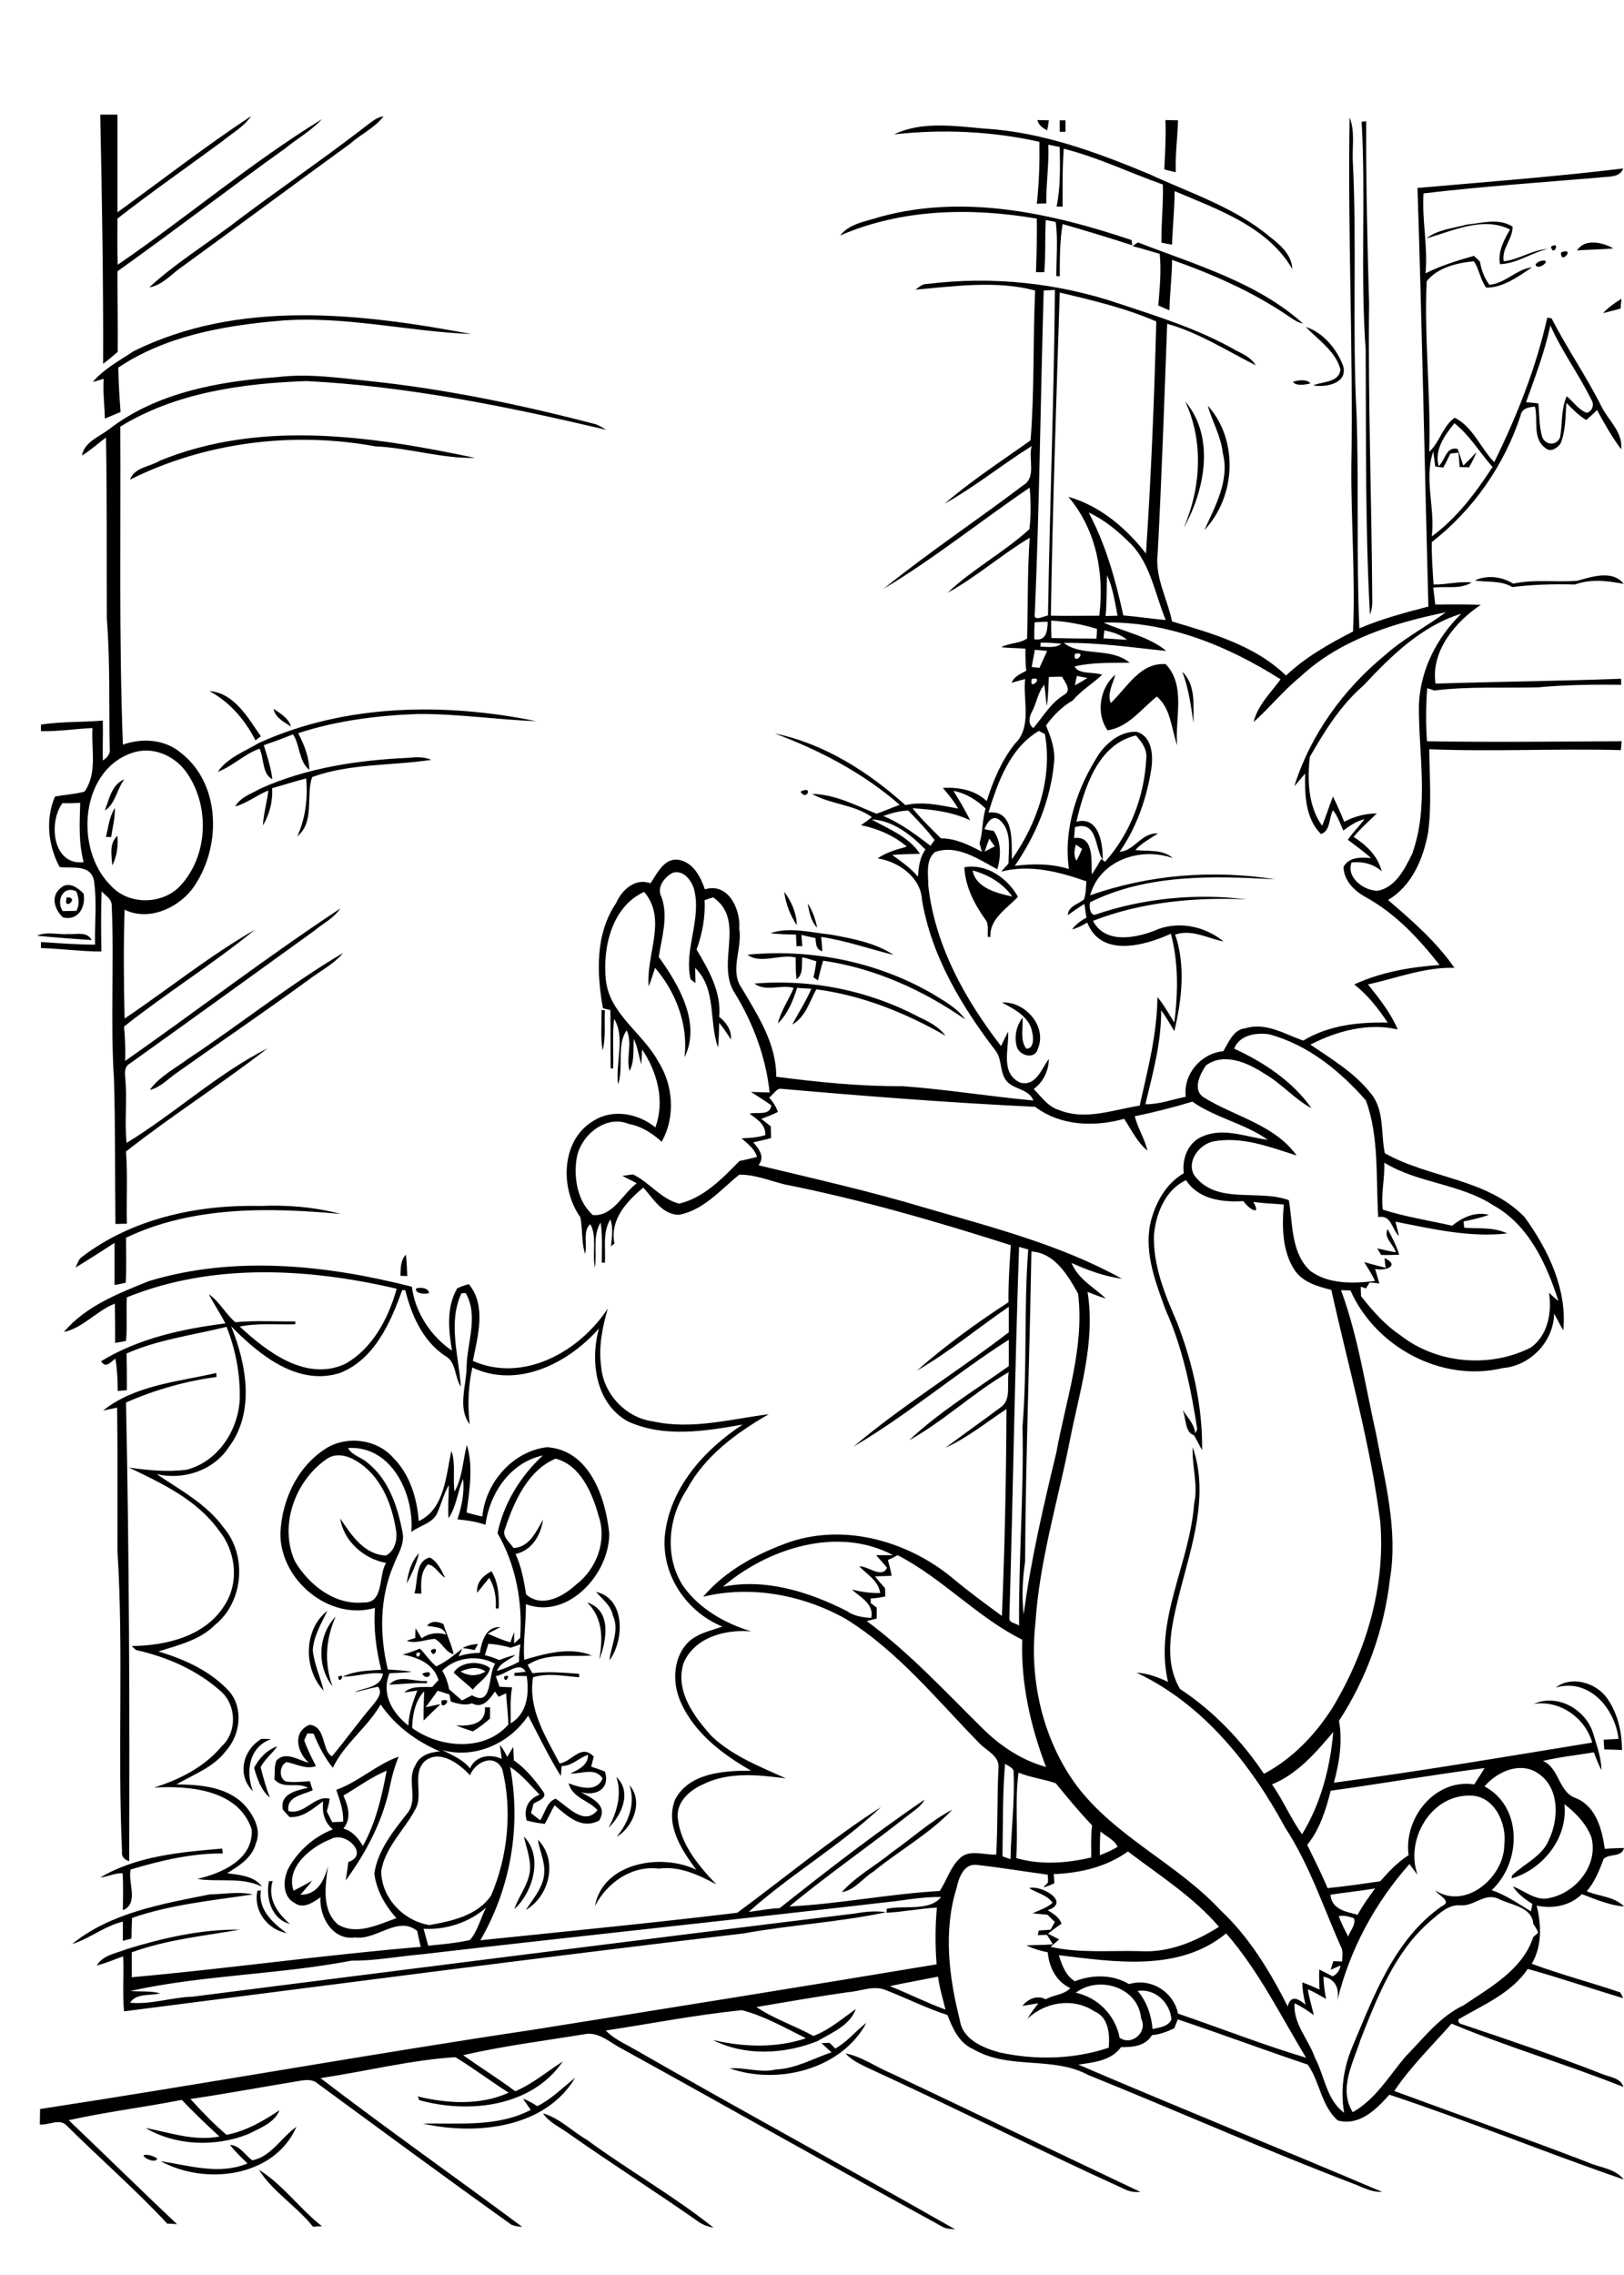 <?xml version="1.0" encoding="utf-8"?>
<!-- Generator: Adobe Illustrator 21.0.2, SVG Export Plug-In . SVG Version: 6.00 Build 0)  -->
<svg version="1.2" baseProfile="tiny" id="Layer_1" xmlns="http://www.w3.org/2000/svg" xmlns:xlink="http://www.w3.org/1999/xlink"
	 x="0px" y="0px" viewBox="0 0 567 794" overflow="scroll" xml:space="preserve">
<path d="M90.4,757.3c8.4,5.2,14.2,13.6,22,19.7c-0.8,0-2.3,0.1-3.1,0.2C103.6,770,95.1,764.9,90.4,757.3 M50.1,752.2
	c1.5-0.4,3.5,0.3,4.8,1.2C54.4,755.1,50.3,753.5,50.1,752.2 M88.1,754c6.6-1.3,10.1-8,15.4-11.7c-7.7,17.7-31.9,20.5-47.4,12
	c9.9,1.5,20.4,4.9,30.3,0.8c-2.1-2.1-4.3-4.1-6.1-6.5C83.8,748.8,85.5,752.2,88.1,754 M189.6,737.6c5.8,1.7,10.2,6.3,15.4,9.3
	c14.4,10.6,30.1,19.4,44.1,30.6c-2.2-0.4-4.3-1.2-6-2.6c-14.9-10.4-30.3-20.2-45.2-30.7C195.1,742.2,191.6,740.7,189.6,737.6
	 M187.6,735.1c5-2.5,8.9-6.5,13.2-9.9c-10.5,17.7-34.7,20.1-53.1,16c12.7-0.3,25.9,1.3,37.6-4.8c-0.9-1.3-1.8-2.6-2.7-3.9
	C184.4,733.1,186,734.1,187.6,735.1 M295.2,716.7c5.8,1.1,10.7,4.8,16.1,7c29,13.7,57.8,27.6,86.8,41.3c-1.6,0.2-3.1,0-4.5-0.5
	c-30.6-13.9-60.6-29-91.1-43C299.8,720.2,297.2,718.9,295.2,716.7 M291.6,715c4.2-2.3,7.1-6.1,10.9-9c-8.7,16.3-31,21.8-47.7,15.9
	c5.4-0.4,10.7,1.7,16.1,0.4c6.9-0.3,13-3.8,19.4-6c-1.2-1.1-2.3-2.1-3.5-3.2c0.7,0,2.1-0.1,2.8-0.1
	C290.1,713.4,291.1,714.5,291.6,715 M89.9,659.9l1.2-0.1c-1.1,6.7,4.2,11.4,9,14.9C93.4,673.5,88.3,666.8,89.9,659.9 M73.2,661.2
	c5-0.1,10.2-1.1,15.1,0c-14.1,2.1-28.6,3.5-42.2,8.2c-0.1,2.4-0.2,4.8-0.2,7.2c-0.8,0.2-2.3,0.6-3,0.8c0-2.2,0-4.5,0-6.7
	c-6.4,1.5-11.5,5.9-17.7,7.8C38.6,667.6,56.6,664.5,73.2,661.2 M93.9,656.6l1.3-0.1c-1.9,6.1,1.6,11.2,6,15
	C94.8,669.8,92.7,662.5,93.9,656.6 M35,655.3c12.6-7.5,28.1-8.9,42.6-10.1c0,0.4,0.1,1.3,0.2,1.7c-10.9-0.1-21.8,2.5-32.2,5.6
	c-1,4.6,3,11.9-2.7,14.2c0-4.3,0.2-8.6-0.1-12.9C40.1,653.7,37.7,655,35,655.3 M187.8,642.1c7.1,7.1,4.1,19.7-4.2,24.5
	c2.5-3.9,6-7.7,6.4-12.6C190.4,649.9,188.4,646.1,187.8,642.1 M182.9,641c6.8,6.8,3.3,19.3-3.3,25.3c1.5-4.5,4.8-8.4,5.4-13.2
	C185.4,648.9,183.8,645,182.9,641 M311.4,646.5c7.1-5,13.5-10.9,21.1-14.9c-8,8.5-18.5,14.2-27.5,21.6c-3.8,2.3-6.5,6.5-11.1,7.2
	C299,654.7,305.7,651.2,311.4,646.5 M219.8,623.1c4.9,5.6,1.3,14.6-4.5,18C219.5,636,221.9,629.6,219.8,623.1 M215.2,620.2
	c5.5,5.2,1.9,13.3-2.7,17.7C215.4,632.4,217.2,626.3,215.2,620.2 M88.7,617c1.8-3.3,4.4-6.2,8.1-7.5c-1.8,2.6-4.4,4.5-5.8,7.3
	c0.9,3.6,1.9,7.1,3.2,10.6C91.1,624.8,89.8,620.8,88.7,617 M91.3,606.9c0.8,0,2.5,0,3.3,0.1c-7.7,2.8-8.9,11.3-6.3,18.2
	C82.6,619.5,84.8,610.7,91.3,606.9 M169.3,595.9c0.4,0,1.3,0,1.8,0c0,1.3,0,2.6,0,3.9c-1.9,1.7-3.9,3.2-6,4.5c-2-0.7-4-1.3-5.9-2.1
	C163.6,602.5,169.8,602,169.3,595.9 M154.2,593.5C159,592.4,153.3,597.9,154.2,593.5 M543.2,589c5.4-4.2,13.6-1.8,17.6,3.3
	c3.9,5.3,5.5,12,5.5,18.5c-2.1-0.1-4.1-0.2-6.2-0.2c-0.1-1.1-0.1-2.3-0.2-3.4c1.7-0.1,3.5-0.2,5.2-0.3
	C563.8,596.2,554.8,585.6,543.2,589 M135.9,588c3.4-3.8,8.8-0.9,13.2-1.3c0,0.2-0.1,0.6-0.1,0.8C144.6,587.3,140.3,587.8,135.9,588
	 M176,585.2C179.1,583.6,176.1,588.5,176,585.2 M118.1,585.2C121.1,583.6,118.2,588.5,118.1,585.2 M147.4,584.2
	C152.2,581.9,149.7,587.6,147.4,584.2 M160.8,583.4c2.8,1.7,5.9,1.7,8.7,0C166.7,581.4,163.6,582.2,160.8,583.4 M158.4,583.8
	c2.3-3.9,9.1-4.4,12.7-1.6c-0.6,3.2-4.1,5-6,7.5C162.9,587.7,160.6,585.8,158.4,583.8 M150.4,576C154,573.8,151.3,579.8,150.4,576
	 M161.5,575.2c1.6-0.9,3.5-1.3,5.4-1.4c-0.3,0.5-0.9,1.6-1.2,2.1C164.3,575.6,162.9,575.4,161.5,575.2 M149.1,567.4
	c1.5-1.8,3.7-1.5,5.7-0.6c1.1,3.6,2.8,7,3.6,10.6c-3-0.8-4-4.1-6.6-5.4c-3.3,0.2-6.4,1.8-9.8,0.7c0.7-0.3,2.2-0.8,3-1
	c0-0.8,0-2.6,0.1-3.4c0.7,1.1,1.4,2.3,2.1,3.5c2.6-1.8,5.5-2.2,8.5-1.3C154.9,567.6,151.4,568,149.1,567.4 M116.1,588.6
	c-5.6-7.1-5.1-17.9,1.1-24.4C113.7,572,113.1,580.5,116.1,588.6 M113,590.1c-7.1-7.6-7.1-21.3,1.3-27.9c-2.1,4.4-4.8,8.8-5.1,13.8
	C109.7,580.9,111.9,585.4,113,590.1 M205,559.3c8.7,2.7,6.8,13.4,4.2,20C210.5,572.2,210.6,564.7,205,559.3 M208.1,555.6
	c10.3,2.3,9.9,16.8,4.7,23.9c0.5-5.2,3.6-10.5,1.2-15.6C213.3,560.3,210.3,558.2,208.1,555.6 M166.6,555.9c-0.4-3.5,2.1-6,5-7.5
	c2.4,3.9,2.7,8.5,2.5,13l-1,0c0.2-3.7-0.3-7.4-2.3-10.7C169.4,552.4,168,554.2,166.6,555.9 M144.7,556.1c1.3-4.1,0.1-11.3,5.4-12.5
	c2.7,1.5,4,4.4,5.3,7.1c-2.1-1.3-3.5-4.3-6-4.7c-2.7,2.7-2.4,6.7-2.3,10.2C146.4,556.2,145.2,556.2,144.7,556.1 M142,552.7
	c0.5-3.8,1.6-7.8,4.3-10.6C145.4,545.8,143.8,549.3,142,552.7 M412.9,492.1c1.8,2.7,4.5,5.4,4.4,8.9
	C413.6,500.5,414.2,495,412.9,492.1 M36,492.3c11.2-8.9,26.1-10,39.5-13.1c0,0.4,0.1,1.1,0.1,1.4C64.9,482,54,485.1,44,489.5
	c1.1,53.3,1.3,106.7,1.1,160.1c-1.7-0.5-2.8-1.7-2.5-3.5c-1.6-35,0.6-70-1.6-105c0-16.6,0.1-33.2-0.1-49.8
	C39.3,491.6,37.7,492,36,492.3 M145.2,449.8c1.3-0.7,4.5-0.3,4.6,1.5C148.4,451.8,145.1,451.6,145.2,449.8 M52.1,447.1
	c29.9-9,61.9-5.6,91.7,2c1.1,8.9,6.6,17.3,14,22.3c-1.2-7.2-2-15.1,1.8-21.7c1.3-0.7,2.7-1.1,4.1-1.5c6.2,7.6,3.1,18.1,1.4,26.8
	c17.7,7.8,37.3-3.3,47.1-18.3c-1.9,6.6-3.3,13.5-2.3,20.4c0.8,9.5,8.7,17.8,18.1,19c13.5,3,27-0.8,40.4-2.5
	c-11.3,6.5-22.3,14.5-28.6,26.3c-6.6,9.9-7.9,23.6-1.2,33.8c5.7,7.9,14.5,12.9,23.7,15.7c-9-0.8-19.9,2-23.7,11.2
	c-2.9,9.7,3.7,18.5,9.8,25.3c7.3,7,17,10.7,26,14.8c-9.6-1.2-19.8-2.4-28.8,2c-4.5,2-9.2,5.8-9,11.3c0.7,9.4,7.2,17.1,13.5,23.7
	c-6.2-3.3-12.8-6.5-20.1-5.5c-9.4-1.2-18.1,4.9-22.3,13.1c2.8-15.3,23.3-18.6,35.4-12.7c-5.1-6.9-10.9-15.6-7.4-24.5
	c4.9-9.4,17.2-10.1,26.5-10.1c-9.9-5.7-19.5-12.9-24.4-23.6c-3-6.5-3-14.9,1.8-20.5c3.2-3.7,8.2-4.6,12.6-6.2
	c-12.5-5.1-21.2-17.9-20.1-31.5c1.6-16.7,13.7-30.2,27.2-39c-13.1,2.3-27.4,4.7-40.1-1.1c-11.3-6.3-13.2-21-10.1-32.4
	c-10.7,12.1-28.3,21.1-44.2,13.6c-1.4,6.5-1.7,13.2-0.9,19.8c-4.3-5.7-1.2-13.3-1.1-19.8c0.1-8.6,4.3-17.9-0.3-26
	c-0.4,0-1.1,0.1-1.5,0.1c-4.8,10.3-0.9,21.9-0.2,32.6c-2.3-3.5-1.5-8.8-5.7-10.9c-7.7-5.3-11.5-14-13.7-22.8c-0.3,0-0.9,0-1.1,0
	c-4,11.3-9.7,24.2-21.7,28.9c-14.8,4.7-28.3-6.4-38-16.3c5.4,13.3,8.4,30.1-0.9,42.3c-5.3,8.1-15.9,11.5-25.1,9.3
	c8.3,5.6,17.4,10.4,23.4,18.7c8.3,9.7,6.9,26-3.1,34c-5.3,5.3-12.8,7-19.7,9.2c9.1,2.7,18.2,6.8,24.7,13.9
	c5.1,5.9,3.9,15.2-1.1,20.8c-4.4,5.8-11.3,8.2-17.3,11.7c8.1,0.1,17.1,0.7,23.3,6.7c3.4,3.6,6.6,9,4.4,14c-1.3,5-6,7.8-10,10.3
	c4.3,0.6,9.4,0.9,12.2,4.7c-7.1-3.5-15-1.5-22.6-2.7c8.5-2,19.5-6.7,19-17.2c-4.5-14-21.8-15.4-34.1-14.7
	c8.9-2.8,17.5-7.1,23.6-14.4c5.4-4.9,5.2-14.3-0.2-19.1c-8.3-7.5-18.9-12.1-29.7-14.5c-0.4-0.3-1.1-1-1.5-1.4
	c12.2-0.1,26.1-3.5,32.7-14.7c4.9-8,3.5-18.6-2.3-25.7c-7.7-10.7-19.9-16.4-31.4-21.9c6.6,1,13.4,1.6,20,0.8
	c11-2.7,18.2-13.7,18.7-24.7c0.2-8.6-1.4-17.2-4.6-25.2c-11.7,2.9-23.8,4.4-34.9,9.3c0.1,4.3,0.1,8.5,0.1,12.8
	c-0.8,0.1-2.4,0.2-3.2,0.3c0-3.8-0.2-7.5-0.8-11.3c-1.6,1.1-3.4,3.6-5,0.9c13.1-8,28.4-11.3,43.4-13.2c-1.8-3.5-4-6.7-5.8-10.2
	c3.8,2.6,5.8,6.9,9.3,9.8c7-0.7,14-0.2,20.9-0.3l0,1c-6.5,0.2-13-0.5-19.4,0.8c9.5,8.8,22.9,19.1,36.5,13.2
	c9.8-5.3,15.4-16,18.3-26.4c-30.8-7.2-64.3-9.1-94.2,3c-0.3,5,0.2,10.1-0.3,15.2c-1.3,0.3-2.5,0.5-3.8,0.7c0-4.6,0-9.1-0.1-13.7
	c-6.4,2.5-11.1,8.5-17.8,9.9C30,455.8,41.4,451.4,52.1,447.1 M139.8,445.3c0.1-2.6,0-5.4,1.9-7.4c0.3,2.5,0.4,5,0.5,7.5
	C141.6,445.3,140.4,445.3,139.8,445.3 M487.3,437.1c-0.7-2.8-4.4-5.1-2.8-8.1c1.5,2.9,3.1,5.8,4,8.9c-2.1,0.1-4.2,0.2-6.3,0.1
	c-0.3-0.6-1-1.7-1.4-2.3C483,436.2,485.1,436.7,487.3,437.1 M28.6,438.7c17.7-13.5,40.5-18.3,62.4-17.8c9.5-0.4,18.9,0.4,28,2.8
	c-25.1-2.3-51.8-2.8-75,8.3c0,5.2,0.2,10.5-0.1,15.7c-1.3,0.3-2.6,0.6-3.9,0.8c0-4.9,0-9.8,0-14.7c-4.5,2.9-9,5.8-13.6,8.6
	C27,441.1,27.4,439.5,28.6,438.7 M330.2,361.2C330.8,361.8,330.8,361.8,330.2,361.2 M210,352.5l1.2,0.1c-0.3,4.7,0.4,9.4-0.8,14
	C209.6,362,210.1,357.2,210,352.5 M349.8,349.9c8.1-0.5,16,8.4,12.5,16.3c-1.1,3.9-6.9,2.1-7.4-1.3c-0.8-3.4,0-6.9,2.1-9.7
	c0.3,3.6-1,7.6,1.3,10.8c2.7,0.1,2.6-3.7,2.1-5.6C359.6,355,354.2,352.2,349.8,349.9 M263.4,343.3c19.8-1.7,40,2.4,57.5,11.7
	c3.4,1.6,7,3.4,9.2,6.5c-13.9-8-29.1-14.1-45.1-16.2c-2.4,4.4-3.8,9.7-8.4,12.3c2.2-4.1,4.8-8.2,6.7-12.5c-1.7-0.1-3.3-0.2-5-0.3
	c-1.4,4.5-3.3,9.1-6.7,12.4c1-4.4,3.8-8.2,5.5-12.4C272.7,343.5,267.4,346.3,263.4,343.3 M261,333.2c22.2-2.1,45,2.4,64.3,13.5
	c4.2,2.6,8.8,5,11.7,9.1c-14.8-10.3-31.7-17.9-49.6-20.5c-0.7,2.3-1.3,4.6-1.8,6.9c-0.4-0.3-1.2-0.8-1.6-1.1c0.5-1.9,0.8-3.8,1-5.6
	c-1.6-0.5-3.3-1-4.9-1.4c-0.3,2.7,0.5,5.9-2,7.7c-0.3-2.5-0.3-5-0.3-7.6C272.5,332.8,265.4,336.7,261,333.2 M65.6,369.6
	c18.3-12.1,35.4-25.9,54.2-37c-3.4,4.1-8.4,6.5-12.5,9.7c-15.1,11-30.6,21.5-45.8,32.3c-3,2.1-5.6,5-9.2,5.8
	C55.7,375.7,61,373,65.6,369.6 M12.9,326.6c3.5-1.6,7.4-0.3,11.1-0.6c2.8,0.2,6.4-1,8,2.1C25.6,327.7,19.3,327.2,12.9,326.6
	 M269,325.7c6.8-2.3,14.1-0.2,21.1,0.5c7.5,1.4,15.4,2.8,21.9,7.1c-8.4-2.1-16.7-5-25.3-6.3c0.2,1.7,0.3,3.3,0.4,5
	c-2.3-0.6-2.2-2.8-2.4-4.6c-1.6-0.3-3.3-0.7-4.9-1.1c0.1,1.3,0.2,2.6,0.3,3.9c-0.5,0-1.5,0-2,0.1c-0.1-1.4-0.1-2.8-0.2-4.1
	C274.9,326.1,271.9,326.1,269,325.7 M282,315.3c1.7,2.6,2.7,5.5,3.3,8.5C283.1,321.5,282.5,318.3,282,315.3 M23.3,313.2
	C28.1,313.1,21.8,318.5,23.3,313.2 M273.8,311.2c2.5,3.4,4.3,7.5,4.4,11.7C275.9,319.5,274.3,315.4,273.8,311.2 M21.9,318
	c1.6,0,3.2-0.1,4.8-0.1c1.1-2.2,0.9-4.6-0.1-6.8C22,308.9,19.5,314.4,21.9,318 M21,310.1c2.7-2.7,6.1-0.4,8.2,1.8
	c0.8,4.7-1.9,9.6-7.2,8.3C19.1,317.5,17.6,313,21,310.1 M339.6,303.8c1,6.1,8.6,8,13.8,9.1C350.2,308.3,345.1,305.3,339.6,303.8
	 M336.7,302.7c7.7-1.4,15.1,3.8,18.7,10.3c-3.8,4.1-10,7.7-9.6,14l-0.9,0c-0.2-2,0.5-4.4-0.9-6.1C340.2,315.6,337,309.4,336.7,302.7
	 M39.2,302.1c-0.2-3.5-1.2-7.7,1.8-10.4C41.3,295.3,40.8,298.9,39.2,302.1 M37,292.1c0.8-3.4,1.2-7.1,3.1-10.1
	c0.1,3.5-0.8,6.8-1.3,10.2C38.4,292.1,37.5,292.1,37,292.1 M279.5,276.3C284.1,273.9,281.6,279.9,279.5,276.3 M36.6,282.9
	c1.5-3.9,2.4-9.1,6.8-10.9C40.8,275.4,40.3,280.6,36.6,282.9 M142.6,264.5c2.7-0.3,5.4-0.4,8,0.7c-13.8,2.1-28.3,1.2-41.6,6
	c-2.3,6.3,1,15.7-5.2,20.7c2.9-6.4,3.7-13.3,3.1-20.2c-4,1-7.9,2.3-11.9,3.4c0.3,4.6-0.9,9.1-3.2,13c0.2-4.1,1.4-8.1,1.9-12.2
	c-4,1.6-7.4,4.4-11.6,5.6c1.9-3.4,5.8-4.5,8.9-6.3C107.3,267.9,125.1,265.3,142.6,264.5 M90.4,259.3c30.2-13.7,64.8-14.1,96.8-7.6
	c-13.8-0.5-27.4-2.6-41.3-2.5c-14.1,0.5-28.3,2.3-41.8,6.7c2.1,4,3.8,8.3,3.9,12.8c-3.7-2.9-3.2-8.6-5.7-12.4
	c-3.4,1.4-6.8,2.6-10.2,3.8c1.2,3.9,2.5,7.8,3,11.9c-3.7-2-2.8-7.2-4.5-10.7c-5.3,1.9-9.3,6.1-14.6,8.1
	C79.5,264.4,85.4,262.3,90.4,259.3 M95.5,247.4c2.4,1.6,5.2,3.2,6.1,6.2C99.2,252,96.1,250.5,95.5,247.4 M73.1,241.2
	c8.8,0.7,13.4,9.3,18,15.8c-0.5,0.3-1.4,1-1.9,1.4C85.5,251.2,80.2,245,73.1,241.2 M412.8,234.5c4.8,4.5,3.8,11.9,3.9,17.9
	C415.8,246.3,415,240.2,412.8,234.5 M387.8,245.4c5.6-5.3,10.3-14.3,19.2-13.6c7.2,7.6,3.1,19,4,28.3c-2.1-5.8-2.1-12.7-7.1-17
	c-5.4,4.3-9.9,10.7-17.2,11.8c-4.2-5.9-2.7-14.9,2.7-19.4C388.5,238.8,386.5,242,387.8,245.4 M514.9,202.6c4.3-2,9.4-1.4,13.4,1.1
	c7.4-1.6,15-0.4,22.4-1c5.1-1.4,12.3-3.9,16.2,1.1c-5.6-1.1-11.5-1.8-17,0.2c-7.3-0.2-14.7,0-21.9,0.9
	C524,202.5,519.3,203.3,514.9,202.6 M420.2,185.2C420.8,185.8,420.8,185.8,420.2,185.2 M55.8,160.8c35.2-14.4,74-8.6,110-1
	c-11.6,0.3-23.1-3.5-34.7-4c-28.8-5.3-59.4-1.5-85.7,11.6C46.9,163.1,52.4,162.9,55.8,160.8 M421.7,141.6c10.8,12,9.8,31.8-1.2,43.4
	c3.8-8.4,8.9-17.4,6.4-27C426.3,152.2,423.2,147.2,421.7,141.6 M413.8,140.1c10.5,12.4,6.9,31-0.5,44.1
	C419.3,170.3,420.3,154,413.8,140.1 M451.4,133.3c1.7-0.7,5-1,6.1,0.5C455.8,134.3,452.5,134.8,451.4,133.3 M41.2,354.2
	C41.8,354.8,41.8,354.8,41.2,354.2 M21.8,280.3c-5,6.8-3.4,21.9,7.4,20.6c-1.8-6.8-1.4-13.8-1.2-20.7
	C25.9,280.3,23.9,280.4,21.8,280.3 M47.4,262.4c-19.4,5.2-21.8,34-8.6,46.8c6.2,6.8,18,6.6,24.2-0.1c9.7-10.5,10.3-27.8,2.2-39.4
	C61.3,264.1,54.2,260.7,47.4,262.4 M97,131.6c10.7-1.3,21.4,0.3,32,1.4c26.7,2.8,53.1,8.3,79.1,15.1c1.2,0.5,2.4,1.2,3.5,1.9
	c-34.4-8.1-69.3-15.2-104.6-17c-22.3,0.8-45.6,4-65,15.9c0.2,37-0.5,74,0.9,111c6.7-2.4,14.7-1.9,20.3,2.9
	c14.4,11.2,14.1,34.1,3.6,47.9c-5.4,6.6-15.2,10.8-23.3,6.8c-0.4,12.6-0.3,25.3,0,38c15.2-10.2,29.6-21.9,45.5-31
	c-14.7,12-30.8,22-45.7,33.8c0.4,4,0.5,8,0.4,12c25.1-17.6,49.5-36.3,75.1-53.2c-2.3,3.4-6,5.2-9,7.7c-21.5,15.5-43,31.1-64.6,46.5
	c-1.8,1-1.6,3.1-1.5,4.8c0.8,7.6-0.3,15.2,0.5,22.8c16.9-10.3,31.6-24.1,49.2-33c-16.1,12.5-33.4,23.4-49.4,36
	c0.6,8.4,0.1,16.8,0.3,25.2c-1.3,0-2.7,0.1-4,0.1c-0.2-16.8,0-33.5-0.5-50.3c-1.3-20.3,0.1-40.6-0.8-60.9c0-2.3-2.2-3.4-3.5-4.9
	c-0.3,7-0.2,14-0.1,21c-7.1,0-14.1-1-21.1-1.2c0-0.5,0-1.6,0-2.1c6.3,0.4,12.6,0.9,18.9,0.9c-0.2-7.4,0.7-15-0.4-22.4
	c-1.2-5.8-7.7-4.1-12-4.7c-4-7.5-5-16.7-1.6-24.6c3.4-0.6,6.9-0.8,10.3-1.7c4.6-6.5,2.3-14.8,2.8-22.2c-6,0.3-12,1.2-18,1.1
	c0-0.6,0-1.7,0-2.3c7.1-1.1,14.4-0.8,21.6-1.4c0.1,4.6-0.1,9.2,0,13.9c1.6-0.9,2.7-2.4,2.4-4.3c-0.3-15,0.2-30-1-45
	c-0.1-21.1,0.1-42.3-0.3-63.4c-2.8,2.1-5.4,4.5-8.4,6.3c0.9-4.8,6-6.5,9.5-9.2C54.7,137,76.4,133.1,97,131.6 M455.9,114.1
	c6.2,2,11,7.9,13.1,13.8c1.5,6-6.2,7.4-10.5,6.6c3.2-1.4,9.1-0.9,9.5-5.6C466.3,122.6,460.3,118.7,455.9,114.1 M46.6,122.6
	c36.7-18.2,79.2-13.3,118-6c-22.4-0.9-44.9-6.6-67.5-4.6c-19.3,1.7-39.4,5.3-55.8,16.3c0.1,5.2,0.4,10.4,0.8,15.5
	c-1.8,0.8-3.7,1.5-5.5,2.3c-0.1-4.6-0.7-9.3-0.4-13.9c-1.3,0.4-2.5,0.8-3.8,1.1C36.2,128.8,41.7,125.9,46.6,122.6 M559.7,109.3
	c1.8-2,4.1-3.6,6.4-5c-0.1,0.9-0.2,2.6-0.3,3.4C563.8,108.2,561.8,108.8,559.7,109.3 M538.3,91c3.3-0.5-0.1,2.7-1.7,2
	C535.2,92.2,537.5,91.1,538.3,91 M545,88.1C550.3,86.1,544.8,92.8,545,88.1 M541.5,86.1C545.1,83.9,542.3,90,541.5,86.1 M550.6,87.4
	c2.8-4.3,8.9-2.8,12.7-0.7C559,87.1,554.8,87.1,550.6,87.4 M395.4,85.9c0.6-0.4,1.2-0.9,1.9-1.3c19.8,7.7,41.6,13.9,57.6,28.3
	c-2-0.3-3.5-1.6-5.1-2.6c-12.5-8.5-26.4-14.6-40.6-19.6c0,5.9-0.8,11.7-0.9,17.6c-1.3-0.5-2.6-1.1-3.9-1.7c0.5-6,1.1-12,0.5-18
	C401.7,87.7,398.6,86.7,395.4,85.9 M512,78.4c5.3-0.5,11.2-2.4,16.1,0.7c0.1,4.3-3.9,7.6-3.1,12.1c5.4-0.6,9.9-4,15.4-4.3
	c-5.8,1.3-10.7,5.1-16.7,5.3c-0.8-4.4,1.4-8.4,3.5-12.1c-9.4-4.7-19.9,0.5-29.2,3.1C502,80.1,507.3,79.7,512,78.4 M307.6,75.6
	c29.1-7.9,59.6-1.2,87.5,8.2c0,0.5,0.2,1.4,0.2,1.8c-8.1-2.6-16.2-5.1-24.3-7.4c-1,6-1,12.2-1,18.3l-1.2-0.2
	c0-6.3,0.6-12.6-0.2-18.8c-1.2-0.3-2.3-0.5-3.5-0.7c-0.3,6.1,0,12.2-0.5,18.2c-0.7,0-2.2,0-2.9,0c0.2-6.2,0.4-12.4,0.3-18.7
	c-22.9-3.9-47-3.5-68.7,5.9C296.7,77.9,302.7,77.2,307.6,75.6 M312.2,46.9c9.6-4.7,21.3-2.9,31.7-2c19.9,1.2,38.9,8.2,57.2,15.8
	c14.4,6.7,30,11.6,42.3,22c3.7,2.8,7.6,6.3,7.8,11.2c-8.7-14.9-26.1-20.8-41.1-27.2c0,6.2-0.7,12.4-0.9,18.7
	c-0.9-0.2-2.8-0.5-3.7-0.7c-0.1-6.8,0.7-13.5,0.5-20.3c-11.6-4.1-22.7-9.5-34.6-12.5c-0.5,6.7-0.4,13.4-0.4,20.2c-0.5,0-1.6,0-2.1,0
	c1.4-6.8,1.2-13.8,1.1-20.8c-1.3-0.3-2.7-0.5-4-0.8c0.3,6.9-0.8,13.7-0.7,20.5c-0.8,0-2.5,0.1-3.3,0.1c0.8-7.2,1-14.4,0.9-21.6
	C346.3,45.8,329.1,45,312.2,46.9 M475.4,42.5l1.6-0.2c-0.1,21.3,0.4,42.5,1,63.7c-0.4,34.4,0.9,68.7,1.1,103
	c0.1,1.9-0.1,3.7-0.8,5.5c-1.7-30.8-1.3-61.7-1.5-92.5C474.9,95.5,476.9,69,475.4,42.5 M397.2,694.9c3.2,3.7,4.8,8.5,5.2,13.3
	c2.4-0.6,5.5-0.8,6.6-3.4C408.5,699,403.3,693.9,397.2,694.9 M375.6,695.5c7.8,1.7,13.8,7.9,15.3,15.7c4.1,3,10-1.9,7.5-6.7
	C397.5,693.7,383.8,689.3,375.6,695.5 M310.7,693.2c6.5,2.6,12.8,5.8,19.4,8.2c-0.9-3.8-2.1-7.6-2.6-11.5
	C322,691,316.3,692,310.7,693.2 M369.7,682.4c1,3.4,2.4,7.2,5.6,9.1c6.1-2.4,13.2-2.4,18.9,1c7.5-2.3,15.5,2.6,17.1,10.3
	c14.9,5.1,29.7,10.9,44.7,15.4c-8.9-14.7-16.5-30.3-27.9-43.4C411.7,688.3,389.3,684.8,369.7,682.4 M467.4,668.8
	c0.9,2.4,2.1,4.8,3.3,7.1c0.7-2.1,2.8-4.1,2-6.4C471,668.9,469.2,668.4,467.4,668.8 M147.9,673.2c0.5,2,1.1,3.9,1.6,5.9
	c4.9-0.5,9.8-0.9,14.6-2c2.7-3.2,3.7-7.6,5.6-11.3C163.8,671,155.8,673.6,147.9,673.2 M510,665c-4.3-0.4-7.5,2.9-10.5,5.4
	c-12.5,10.7-18.6,26.6-24.5,41.5c-2.5,8-7.8,17.2-2.7,25.3c8-4.5,12.7-12.7,18.5-19.5c6.3-6.4,11.9-13.9,20.2-17.8
	c9.3-6.3,20.6-12.4,24.3-23.8c0.4-0.4,1.3-1.1,1.7-1.5c-0.3-1.2-1.1-2.2-1.7-3.2c-0.4-5.9-7.9-6.5-12.2-8.7
	C518.4,660.5,514.6,665.4,510,665 M464.5,661.3c0.5,5.2,5.4,5.9,9.5,7c1.8-3.3,3.9-6.2,6.1-9.2C474.9,660,469.7,660.5,464.5,661.3
	 M367.9,654.1c0.1,0.8,0.2,2.4,0.2,3.2c-1.3,0.6-2.5,1.2-3.8,1.4c0.4-0.4,1.2-1.3,1.6-1.7c0-0.9,0-1.8-0.1-2.7
	c-8.3-1.1-16.5-2.5-24.8-3.4c-4.4-0.6-6.3,4.5-7,8c-4.7,15-2.7,31.1,1.1,46.1c0.9,6.7,7.9,9.7,13.7,11.3c12.6,2.8,26,2.5,38.3-1.6
	c0.4-4.7,0-10.6-5-12.7c-7.5-4.9-17.1-3.3-23.4,2.6c1.1-1.9,2.5-3.6,3.8-5.4c-1.9,0.3-3.7,0.6-5.6,0.9c2.1-2.4,5.1-3.9,8.2-2.3
	c2.8-1.6,6.3-1.5,8.6-3.9c-5-2.3-7.4-7.3-7.9-12.5c-2.6-0.5-5.1-1.3-7.5-2.4c3.1-0.2,6.2-0.1,9.3-0.4c-0.5-0.8-1.5-2.5-2.1-3.3
	c-0.8,0-2.4,0.1-3.2,0.1c0.1-0.4,0.3-1.2,0.4-1.6c1.4-0.1,2.7-0.2,4.1-0.3c0.4-0.7,1.1-2,1.5-2.7c-0.9-0.8-1.7-1.7-2.6-2.5
	c-1.7-0.2-3.4-0.3-5.1-0.5c2.3-1.2,5-1.9,6.9-3.7c-2-2.8-5.5-3.4-8.2-5.1c4.4-1.2,14.7,5,6.5,7.7c1.9,1.2,4,2.4,4.8,4.7
	c-1.6,1.1-3.2,2.3-4.7,3.5c1.3,0.7,2.6,1.3,3.9,2c-0.7,0.6-2.2,1.9-3,2.6c10.3,2.3,20.9,1.2,31.3,1.5c9.9,0.6,19.3-3.3,27.5-8.5
	c-9-10.5-20.9-18-31.8-26.3C386.4,651.6,376.9,653.8,367.9,654.1 M384.2,639.2c-0.2,2.8-0.2,5.5-0.2,8.3c2.1-0.8,4.2-1.7,6.2-2.9
	C389.1,642.1,386.2,641,384.2,639.2 M494.9,654.3c-1-1.2-1.9-2.5-2.8-3.7c-12.1,13.6-20.9,30-25.2,47.7c0.8-4.1-0.5-7.5-4.8-8.4
	c0,2.6,0.4,5.2,0.9,7.8c-2.1-1.2-4.2-2.5-6.4-3.4c0.5,3.1,1.4,6,2.1,9c-2.1-1.5-4.3-3-6.7-4.1c-0.6,7.1,4.9,12.6,7.1,19
	c3.4,6.4,4,14.7,10.2,19.2c-1.4-7.8-0.2-15.8,2.9-23.1c7.5-17.8,14.7-37.5,31.2-49c3.8-1.7-1.1-3.7-2.3-5.5
	c10.6,6.9,24-4.6,24.1-15.8c1-7.6-3.5-17.5-12.2-17.3C499.5,626.6,490.6,642.1,494.9,654.3 M354.8,648.5c8.4,2.5,17.8,1.8,26.2-0.2
	c0-3.7-0.2-7.5,0.3-11.2c-4.5-4.7-8.6-9.7-12.7-14.7c-4.3-1.5-8.8-2-13-3.7C354.3,628.5,355.5,638.5,354.8,648.5 M119.9,626.7
	c1.7,3.8,2.9,7.9,0,11.5c3.2,0.9,5.2,3.4,6.8,6.1c4.5-8.1,6.6-17.2,8.3-26.3C129.7,620.2,125,623.7,119.9,626.7 M518.3,623.5
	c13.4,7.1,12.9,26.6,2.5,36.2c5,1.7,9.2,4.7,13.7,7.4c0.1-0.6,0.4-1.9,0.5-2.6c-2.6-1.6-5.1-3.5-6.8-6.1c4.1,1.5,7.9,5.1,12.5,4.1
	c9.4-1.7,17.5-11.5,14.9-21.3c-1.8-4.7-5.5-8.5-9.4-11.5c1.3,11.8-7.6,22.8-18.4,25.9l0.1-1c4.3-4.2,10.5-6.6,12.9-12.5
	c3.5-7.3,3.7-18.1-3.7-23.1C530.9,614.7,522.8,618.2,518.3,623.5 M464.6,625c-1.7,6.7-3.8,13.5-8.2,18.9c2.4,5,5,10,7.1,15.1
	c6.2-0.6,12.3-1.5,18.4-2.4c3-3.4,6.1-6.7,9.9-9.1c-1.8-13,9.3-26.8,22.9-24.7c1.2-1.9,2.5-3.8,3.6-5.7
	C500.4,619.4,482.6,622.5,464.6,625 M350.9,615.6c-0.9,10.7-0.7,21.5-0.9,32.3c0.9,0.3,1.8,0.7,2.8,1c0.2-10,1.5-19.9,1.1-29.9
	C354.2,617,352.1,616.5,350.9,615.6 M148,615c-4.2,4.6,0,11.6-3.1,16.7c-3.8,7.1-10.4,13-11.8,21.3c0,9.3,7.7,17.4,16.8,18.9
	c7.8-1.4,16.9-3.3,21.6-10.4c5.8-13.6,7.4-29.5,3.9-43.9c-2.6-5.8-9.4-2.8-11.3,2C160.2,615.4,153.1,610.2,148,615 M444.1,622.8
	c3.9,5.5,6.6,12,10.5,17.4c6.6-10.8,9.8-23.2,10.9-35.7C459.4,611.7,453.1,619.1,444.1,622.8 M154.4,610.8c3.5,1.8,7.2,3.3,9.7,6.4
	c1.9-4.4,7-5.2,11.1-3.3c-0.2-1.6-0.5-3.2-0.7-4.9c1.1,1.3,1.9,2.8,2.6,4.2c0.7-1.2,1.4-2.3,2.1-3.5c0.1,1.5,0.1,3.1,0.2,4.7
	c4.2,2.9,7.4,6.9,10.3,11c1.5,2.2-2,3.2-3.4,4.1c-0.3,1.1-0.6,2.2-0.9,3.3c1,0.8,2.1,1.7,3.2,2.5c1.7-2.5,2.3-6.5,5.4-7.5
	c4.2,2.6,9.9,9.7,14.6,4c-2.9-3.4-8.7-4.2-10.1-9.4c3.9,1.5,9.8,3.3,11.9-1.7c-2.7-4-7.4-1.5-11.3-1.7c2.8-1.3,6.2-2.8,6.2-6.5
	c-3.2,1-5.6,3.9-9.2,3.9c-0.1,0.9-0.2,2.6-0.3,3.5c-4.2-6.8-7.7-14-11.4-21.1C178,608.5,165.7,614,154.4,610.8 M132.9,594.9
	c-4.6,8-12.7,13.7-16.7,22.1c-2.9-3.6-5-7.7-6.7-11.9c-0.5,0-1.6-0.1-2.2-0.1c-0.3,0.6-0.8,1.8-1.1,2.4c1.1,3.1,2.6,6.1,4.1,9
	c-3.5,1.3-6.9-0.8-10.3-1.4c-2.4,1.2-2.8,5.7-0.1,6.8c2.8,0.4,5.5,0,8.3-0.1c0.3,1,0.6,2.1,1,3.1c-3.4,1.7-9.3,2.1-8.5,7.3
	c5.7,1.5,9.1-5.7,14.4-4.3c-0.2,1.5-0.6,3-1,4.4c0.6,1.3,1.3,2.5,1.9,3.8c1.3-0.1,2.6-0.1,3.8-0.2c0.2-3.9-1.2-7.5-2.4-11.1
	c7.8-2.8,14-8.8,21.8-11.6c-1.6,3.8-2.6,7.9-3.4,11.9c-2.6,11.4-8.2,21.9-15.1,31.3c0.3-2.1,0.7-4.3,0.9-6.4c7.6-2.6-1.1-11-6.1-8
	c-6.8,2.6-15.9,9.8-13,18c2.2-1.1,4.4-2.3,6.5-3.5c-1.3,1.7-2.7,3.3-4.1,4.9c5.9,0.1,8.3-5,9.6-9.9c-0.9,6.7-2.3,15.3,3.5,20.3
	c6.5,3.9,14,0,20.4-2.2c-3.9-4.4-7-9.7-7.7-15.6c1.2-8.3,6.8-15,11.8-21.4c3.5-4.9-0.6-11.3,2.5-16.3c1.4-3.5,5.2-4.7,8.6-4.9
	C145.5,607.8,138.1,602.5,132.9,594.9 M148.6,595.9c1.7-0.4,3.4-0.8,5.2-1.1c-2,1.9-4,3.8-5.9,5.7c-0.1-3.4,0.1-6.8,0.2-10.2
	c-3.2,3.4-4.1,8.3-4.2,12.8c9.6,7,25.2,8.4,33.6-1.2c-0.1-3.7-0.6-7.3-0.8-10.9c-0.9,0.4-1.7,0.8-2.6,1.2c-0.4-0.6-0.9-1.2-1.3-1.8
	c-1.9,2.7-4.3,6.1-8,4.1c-2.5,0.9-5,0.1-7.4-0.6c-0.1-0.6-0.4-1.9-0.5-2.5c-1.4-0.4-2.7-0.9-4.1-1.3
	C151.5,592,150,593.9,148.6,595.9 M173.1,585c0.4,1.2,0.9,2.5,1.3,3.7c1.5,0.1,2.9,0.2,4.4,0.2c-0.8,4.2-0.4,8.4-0.5,12.6
	c5.8-3.5,6.5-10.4,5.6-16.5c-1.4,0-2.9-0.1-4.3-0.1l0-1c1-0.1,2.9-0.3,3.9-0.4C181.5,579.4,176.4,584.6,173.1,585 M154.4,583.1
	c1.2,2,2,4.2,2.4,6.5c1.5,1.3,3,2.6,4.5,3.9c1.2-0.6,2.3-1.2,3.5-1.8c7.4,4.3,5.4-7.3,8.1-11C167,577.5,159.2,578.3,154.4,583.1
	 M145.3,577.1C145.5,580.3,148.3,575.5,145.3,577.1 M170.5,573.7c-0.4,1.3-0.8,2.7-1.2,4c1.7,0.4,3.4,1,5,1.7
	c1.9-0.7,3.7-1.4,5.7-1.8c-2.2,1.8-5.4,2.7-6.5,5.6c2.7-0.8,5.3-1.9,7.7-3.2c0-2,0.2-4.1,0.5-6.1c-1.1,0.4-2.3,0.8-3.4,1.2
	C175.7,574.3,173.1,573.9,170.5,573.7 M310,544.5c0.5,1.8,1,3.6,1.3,5.5c-1.9,0.1-3.9,0.1-5.8,0.2c1.1,1.4,2.3,2.8,3.5,4.1
	c0,0.7,0.1,2.2,0.1,2.9c-1.7,0.4-3.4,0.6-5.1,0.7c0,0.4,0,1.2,0,1.6c0.5,0.4,1.6,1.2,2.1,1.6c0,1.3,0,2.5,0,3.8
	c-0.9,0.2-2.6,0.7-3.5,0.9c14.8,10.9,27.3,24.5,40.3,37.3c6.2,6.2,13.8,11.3,22.3,13.6c-5.4-14.2-8.8-29.1-8.3-44.4
	c-15.8-7.9-27.8-21.4-43.5-29.5C312.3,543.4,311.1,544,310,544.5 M252.4,553.8c14.9-3,30.1,1.8,43.3,8.5c2.5,1.8,5.5,2.2,8.5,2.4
	c1-4.9-3.8-7.2-6.8-9.9c3.3,0.8,6.6,1.3,9.9,1.2c-0.6-4.3-4.6-6.5-7.3-9.3c3.1-0.2,7.8,4.4,9.7,0.5c-1.2-1.5-2.5-2.9-3.8-4.4
	c2,0,3.9,0,5.9,0C292.6,532.5,268,540.4,252.4,553.8 M176.4,533.4c-1.4,2.8,1.5,4.8,2.9,6.9c5.6-0.3,7.9-5.8,10.3-9.9
	c-0.8,5.5-3.9,10.7-9.6,12c2.1,4.5,2.9,9.3,3.7,14.1c5.5,4.8,12.8,0.8,17.4-3.4c7.2-5.5,10.9-15.3,7.9-24c-2.2-8-6.3-17.7-15-20
	C184.4,513.1,179.5,524,176.4,533.4 M114.1,509.2c-11.1,7.6-16.8,23.3-11.1,35.8c4.9,8.2,13.9,15.3,23.9,14.3
	c7.3,0.3,5.1-9.3,7.9-13.8c-7.7-1.4-14.8-7.5-16-15.5c3.8,5.7,8.4,12.7,16,12.9c3.2-1.7,4.1-5.9,3.4-9.2c-1.5-9.2-5.5-19-14-23.9
	C121.3,508,117.2,507,114.1,509.2 M121.5,505.4c1.5,2.7,4.8,3.2,6.9,5.2c7.3,5.8,10.4,15.2,12.1,24c1,4.2-1.7,8-3.1,11.7
	c-4.9,11.5-4.9,24.4-2,36.4c2.8,0.2,5.7,0.3,8.4,0.8c-2.6,0.3-5.2,0.4-7.8,0.5c-3,7.2,1,13.9,6.6,18.3c0.1-4.3,1.6-8.3,3.1-12.3
	c-1.5,0.3-3.1,0.5-4.6,0.7c2.7-2.4,6.4-1.8,9.8-1.9c0.7-0.8,1.4-1.6,2.2-2.4c-1.6-5.6-7.2-8-12.5-8.9c2.1-0.6,4.1-1.3,6-2.1
	c2,2,3.5,4.4,5.7,6.2c3.4-1.5,6.2-3.9,9.1-6.2c-0.3,0.7-0.9,2-1.3,2.7c2.4-0.8,4.9-1.2,7.4-1.2c0.7-4,2.1-9.3,7.2-9
	c-1.5,0.8-3,1.5-4.4,2.3c2.6,1.1,5.2,2.3,7.9,3c0.4-1.2,0.9-2.4,1.3-3.6c0,1,0,3,0,4c0.5-0.5,1.6-1.4,2.1-1.9
	c0.9-12.6-1.5-25.5-7.9-36.6c2.2-10.5,8-19.8,15.8-27.1c-11.3,2.4-18.6,13.2-20,24.2c-3.1-1.1-6.5-1.6-9.8-1.9
	c1.5-4.5,2.5-9.3,2-14.1c-2,4.4-2.3,9.6-5.1,13.7c-0.3-3.9,0.1-7.7,0.1-11.6c-1.7,3-2.6,6.5-4,9.7c-1.6,3.7-6.1,4.4-9.1,6.7
	C144.7,521.7,136.8,504.4,121.5,505.4 M360.1,436.8c-0.6,36.1-2,72.1-2.2,108.2c-0.9,6.1-1.2,12.3-0.5,18.5
	c2.5-19.1,6.9-37.8,11.4-56.5c3.3-18.3,9.9-36.7,7.6-55.5C372.8,445.1,368.3,437.3,360.1,436.8 M355.8,435.2
	c-1.5,43.2-2.1,86.4-3.4,129.6c-0.1,1.7,2.4,1.7,3.4,2.6c-0.2-23.2,1.7-46.3,1.2-69.5c1.7-20.6,0.4-41.2,2-61.8
	C357.9,435.8,356.8,435.5,355.8,435.2 M268.5,383.1c1.4,1.4,2.4,3.1,3.1,5c-1.9,0.9-3.8,1.7-5.8,2.4c1.1,0.9,2.2,1.7,3.3,2.6
	c0,1.4,0.1,2.7,0.1,4.1c-2,0.6-4.1,1-6.2,1.5c2,2.3,4.2,5.1,1.8,8c19.5,4.7,39.1,9.1,58.4,14.9c23.3,6.8,47.2,12.9,68.5,24.7
	c-6.1-0.8-12-3-17.6-5.5c2.3,5.6,7.8,8.5,12,12.4c-2.2-0.6-4.3-1.5-6.4-2.3c2.9,17.8-3,35.3-6.3,52.5c-4.2,21-10.5,41.6-11.9,63.1
	c-2.2,19.7,2.5,40.5,14.3,56.6c13.5,18,35.2,27.3,50.3,43.6c10.1,9.4,17.3,21.4,23.5,33.6c1-4.2,3.8-2.7,6.2-0.6
	c-0.6-2.5-1.1-5.1-1.1-7.8c2,0.7,4,1.6,6,2.5c-0.1-2.3-0.2-4.7-0.1-7c1.6,0.8,3.2,1.6,4.7,2.4c1.5-0.8,2.5-2.1,2.7-3.8
	c-1.1,0.5-2.3,1-3.4,1.5c0.3-1,0.6-2,0.9-3c0.8,0,2.3,0.1,3.1,0.1c0-1.5,0.3-3-0.1-4.4c-6.4-14.2-11.2-29.2-19.8-42.3
	c-11.9-22.1-28.7-43.2-51.9-54.1c3.9,0.2,7.5,1.6,11,3.2c-5-21.3,7.6-41.2,9.1-62.1c1.5-6.6-0.8-13.2-0.5-19.8
	c5.8,16.5-0.2,34-4.4,50.2c-2.7,11-6.2,23.8,0,34.2c11.7,7.7,21.5,18,29.3,29.6c10-5.3,18-13.7,24-23.2
	c11.6-19.3,18.5-42.1,16.6-64.8c-3.5-27.4-11.1-54-17.1-80.9c-4.7-1.2-9.9-2.6-12.8-6.9c-4.4-6.7-4.4-15.2-3.8-22.9
	c-3.5-0.3-7.1-0.4-10.6-0.9c2.9,5.1-1.5,2.6-3.5-0.3c-7.4,0.5-15.7-0.6-20-7.3c-7.2,3.3-10.5,11.6-11.2,19
	c-0.4,10.7,3.8,20.9,8,30.5c5.5,14.2,9,29.4,8.8,44.7c-1-1.7-1.8-3.4-2.8-5.1c0.3-0.5,0.8-1.7,1.1-2.2c-2.2-14.2-5.1-28.4-11-41.5
	c-3.5-9.6-7.5-19.8-5.4-30.2c1.6-7,5.4-14,11.7-17.6c-0.7-5.2,1.6-11.1,6.9-13c7.3-3,15,0.4,22.4,1.3c-8-5.7-18.2-7.6-26.3-13.3
	c-6.6,2-13.3,3.7-20.1,5.1c1,4.2,3.5,7.8,4.4,12c-3.6-3-5.6-7.3-8.1-11.1c-10.5,2.9-22.2,2.5-31.1-4.2c-29.6-1.4-59.3-3.7-88.8-6.3
	C271,379.9,270,382.1,268.5,383.1 M430.9,366c10.4,4.8,20.4,11.4,27,20.8c-6-3.2-10.5-8.7-16.5-12.1c-5.8-3.8-14.1-7.5-20.4-2.8
	c-2,3-4.7,8.3-0.9,11c10.8,6.8,24.8,9.5,32.6,20.4c-9.4-3-19.2-6.8-29.2-4.9c-4.8,1.1-9.3,6.9-6.6,11.7c7.7,10.6,22.3,4.8,33.1,8.8
	c1.4,8.4,0.7,18.4,7.5,24.7c6.4,4.7,15.1,4.4,22.6,3.5c-1.1-2.3-2.5-4.5-3.8-6.6c2.5,0.7,5,1.4,7.5,2c-0.2-1.1-0.3-2.3-0.4-3.4
	c5.5,2.6,0.5,4.6-3.3,3.8c0.5,1.7,1,3.4,1.5,5.1c-1.1-0.2-2.3-0.3-3.4-0.4c-0.3,0.5-1,1.6-1.3,2.1c-0.5-0.2-1.3-0.5-1.8-0.6
	c0,1.1,0,2.2,0.1,3.3c4,5.1,8.3,10,13.8,13.7c12.7,9.9,31.2,11.5,45.5,4.2c5.9-4.2,7.4-12.3,6.3-19.1c1.1,1,2.2,2,3.3,2.9
	c-4.1-12.9-10.4-26.6-22.7-33.4c-11.6-7.6-26.3-7.7-38.1-14.9c0.2,5.5-1.2,11-0.5,16.4c7.9,2.5,16.2,3.8,24.2,5.6
	c3.6-2.9,8-5,12.8-3.8c-2.9,1.1-5.8,1.7-8.8,2.3c0,0.6,0.2,1.7,0.2,2.2c5,0.4,10.3-0.3,15,2c-13.1,1.5-26.2-1.6-39-4.1
	c0.4,1.6,0.9,3.3,1.2,5c-2.5-2.4-2.6-7.5-7.2-6.6c-0.9-13.6,0.4-27.8-4.3-40.7c-9-10.3-20.3-19.5-33.8-23.1
	C438.5,360.3,432.7,361.3,430.9,366 M231,313.2c2.4,6.9,0,14-1,20.8c6.9,9.6,14.9,23.1,9,35c1.3-11.3-2.9-22.6-10.3-31.2
	c-0.7,2.2-1.4,4.4-2.2,6.5c-1.1-11,6.6-23.4-1.6-33c-11.3,5.1-14.5,19.4-13.4,30.5c1.2,12.1,12.8,18.6,18.2,28.5
	c5.4,8.3,6.2,19.6,1.3,28.2c-3.3-3-7-5.4-11.4-6.2c-8.1-3.4-17,4-18.3,12.1c-1,6.8,0.3,14.9,5.7,19.7c7.1,0.5,10.3-7.4,15.3-11.1
	c-1.6-0.9-3.3-1.7-5-2.6c0.9-0.1,2.8-0.4,3.7-0.5c5.8,2.8,9.8,8.6,16.1,10.2c8.6-2,15.1-8.8,21.1-14.9c2.1-0.4,4.1-0.9,6.1-1.4
	c-0.8-2.9-3.3-4.6-5.4-6.5c2.8-0.1,5.6-0.3,8.3-1.1c0.2-3.7-2.9-5.6-5.5-7.5c2.7-0.7,7.1,0.9,7.6-2.9c-2.3-1.7-4.7-3.1-7.1-4.7
	c2.2,0.1,4.3,0.1,6.5,0.2c-1.3-12.3-5.7-24.1-12.1-34.6c-6.9-10.2,4-25.5-7.6-33.5c-1,0.3-2,0.6-3,1c0.3,5.9-0.8,11.7-2.8,17.2
	c4.2,7.1,8.7,14.8,7.9,23.5c2.4,1.9,4.4,4.6,4.1,7.9c-1.3-2-2.6-4-4.1-5.8c-0.1,2.9-0.1,5.8-0.4,8.6c-3.3-9.1-0.4-20.3-8-27.8
	c0,1.8,0.1,3.5,0.1,5.3c-0.4-0.3-1.3-1-1.7-1.3c-2.4-10.7,4.1-21.2,1.1-31.9c-1.1-3-3.7-6.3-7.3-5.3C232.2,306,229,309.6,231,313.2
	 M375.6,294.8c-0.5,1.9-0.8,3.8,0.2,5.6c0.8-1.3,1.4-2.7,2-4.1C377.3,295.9,376.2,295.2,375.6,294.8 M343.8,297.2
	c1.2-0.6,2.3-1.2,3.5-1.8c-0.5-0.7-1.4-2-1.9-2.7C344.8,294.2,344.3,295.7,343.8,297.2 M343.7,289.4c0.8,0.2,2.4,0.5,3.2,0.6
	c2.8,3.9,2.6,8.9,1.3,13.4c-6.6-3.5-14-8.8-21.8-6c-3.3,2.8-2.3,7.8-2.3,11.7c2.3,20.8,12.8,39.7,25.4,56c0.8-1.7,1.6-3.4,2.5-5
	c0.3,6-2.9,14.6,4.3,17.8c5.5,1.3,7.3-4.9,9.9-8.3c-0.1,4.2-1.9,8-5.3,10.5c2.7,2.7,5,6.2,8.8,7.3c9.2,3.8,19-0.1,28.2-1.5
	c2.8-12.5,6.1-25,6.2-37.9c2.3,2.7,4,5.9,5.9,8.9c1.3-10.4,1.5-20.8-1.2-31c-9.2,4.2-24.4,8.4-29.2-3.9c-1.7,1-3.4,1.9-5.3,2.4
	c1.3-1.8,3.1-3.1,5-4.1c-0.2-1.6-0.5-3.2-0.7-4.8c-2,1.2-3.9,2.6-5.8,3.9c0.2-3.1,3.5-3.8,5.6-5.4c0.8-2,0.7-4.2,0.9-6.4
	c-9.5-3.3-19.6-6-29.7-3.4c0.8-1,1.7-1.9,2.5-2.8c0-5.1,1.3-11.6-3.2-15.3C346.2,284.2,344.5,287.5,343.7,289.4 M304.3,286
	c6,3.4,12.9,5.9,16.9,12c-3.2,0.1-6.5,0.1-9.7,0.4c3.2,2.3,6.5,4.6,9,7.6c0.2-3.3,0.6-6.7,2.6-9.5
	C318.1,291.4,311.7,286.3,304.3,286 M308.4,284.8c6.1,2.5,11.3,6.5,16.5,10.4c0.3-0.5,1-1.5,1.4-2c-2.8-3.7-6-7-9.2-10.3
	C314.1,283,311.2,283.8,308.4,284.8 M332.9,276c2,3.4,4.1,6.7,5.8,10.3c-6.3-3-13.3-3.8-20.1-4.2c3,3.7,6.5,7.1,9.9,10.5
	c5.2,0,9.8,2.3,14.3,4.7c-0.3-1-0.5-2-0.8-3c1.2-4,0.9-8.1,2.1-12.1C340.9,279.1,337.2,276.9,332.9,276 M375.8,286.8
	c7.9-2.1,9.3,7.7,9.2,13.3c-2.9-4.3-1.7-13.8-9.7-11.4c-0.1,1.3-0.2,2.6-0.3,3.8c7.2-0.9,5.9,8.1,6.2,12.7c1.2-1.8,2.3-3.6,3.3-5.4
	c0.3,0.2,1,0.7,1.3,1c8.8-9.8,13.7-22.8,14.4-35.9c0.4-3.3-1.5-5.9-3.6-8.2C383.2,259.8,378.6,275.1,375.8,286.8 M345.1,283.6
	c9.2-1,8,10.3,8.2,16.3c8.8-12.4,14.3-28.4,11.5-43.7c-0.5-0.3-1.6-0.8-2.1-1.1C352.5,261.2,348.4,273,345.1,283.6 M360.2,237
	C359.2,241.6,364.9,235.8,360.2,237 M376,235.9c-0.3,1.1-0.5,2.2-0.7,3.3c1.5-0.8,3-1.7,4.4-2.6C378.7,236.5,376.9,236.1,376,235.9
	 M366.2,236.3c-0.2,3.4-0.2,6.8-0.7,10.1c-0.4-2.4-0.5-4.9-0.9-7.4c-2.3,2.7-2.6,6.3-4.3,9.4c-1,1.8-1.5,4.4,0.5,5.7
	c3.4-4,6-8.7,10.6-11.5c3-1.6,0.4-4.5-0.6-6.4C369.3,236.2,367.8,236.2,366.2,236.3 M375.3,228.2
	C374.4,232.7,380.1,227.1,375.3,228.2 M361.3,226.8c-0.4,2-0.7,4-1.1,6c0.7,0.1,2,0.2,2.7,0.3c0.9-2,1.8-3.9,2.7-5.9
	C364.1,227,362.7,226.9,361.3,226.8 M363.3,224.3c0,0.3,0,1-0.1,1.4c2.5,0,5.3,0.6,7.4-1C368.2,224.4,365.7,224.3,363.3,224.3
	 M385.6,220c-0.1,0.7-0.3,2.1-0.3,2.8c2.7,0.1,5.4,0.4,8.2,0.5C391.2,221.4,388.3,220.6,385.6,220 M367,216.6c0,2,0,4,0.1,6.1
	c5.2,0.1,10.5,0.2,15.7,0.2c0.1-1.1,0.2-2.3,0.2-3.4C377.8,217.9,372.4,216.9,367,216.6 M361.2,217.2c-0.1,2-0.1,4-0.1,5.9
	c4.2,0.8,4.6-2.9,4.7-6.1C364.2,217,362.7,217.1,361.2,217.2 M476.1,239.2c-8,6.9-13.6,15.9-18.8,25c-0.9,8-0.6,17.2,4.3,24
	c1.4-3.3,2.4-6.8,3.8-10.2c1.4,2.9,2.7,5.8,3.9,8.8c3.5-1.8,7.4-2.9,11.4-2.9c-2.7,2.7-5.7,5.2-8.1,8.2c4.4,2.8,8.5,6.7,9.8,12
	c-2.9-2.6-6.7-3.5-10.5-3.1c-2,5.3,4.3,9.9,9.1,9.9c6.3-1.2,9.4-7.6,12-12.8c6.1-16.7,2.2-34.9,2.4-52.2
	c0.5-12.1,6.2-23.3,14.8-31.7C496.4,218.4,485.7,228.9,476.1,239.2 M454,236.2c-5.9,4.8-10.7,10.8-16.3,15.8
	c1.4-5.9,6-10.2,9.4-14.9c-18.4-11.7-39.7-20.4-61.8-19.8c7.3,3.3,15.6,4.7,21.9,9.9c-11.9-1.2-23.8-3-35.8-2.8
	c6.4,4.9,16.4,1.4,23,6.9c-6.4,0.1-12.9-0.2-19.2,1.3c1.3,2.9,6.8,1.8,9.6,2.9c-3.3,3.1-7.3,5.5-10.3,9c-3.7,2.1-6.8,5.3-9.3,8.7
	c1.7,4.1,3.3,8.4,2.8,13c-1.2,13-6.3,25.3-13.7,36c6.3-0.8,12.8-0.8,18.9,1.1c-2-14.2,2.9-28.4,10.6-40.3c3-4.1,7.6-7.8,13-7.6
	c5.5,1.6,5.8,8.2,5.2,12.8c-1.6,10.3-5.1,20.5-11.1,29.1c5.2-0.3,7.6-6.8,13.4-6.4c-2.7,1.8-5.7,3.3-7.9,5.8
	c4.4,0.5,9.4-0.4,13.1,2.8c-11.3-4-25.5,0.7-28.9,13c20.6-7.3,43.1-9,64.6-5.6c-21.7-1.2-44.6-1.9-64.6,8c-0.4,1.4-0.1,4.3,1.6,4.4
	c16.8-5.8,35.3-7.6,53-5.4c-18-0.8-36.7,0.9-53.6,7.5c4.2,8,14.4,6.1,21.3,3.5c8-3.7,17.6-1.8,24.3,3.7c-5.6-1.1-11.1-4.4-16.9-2.4
	c3.7,10.8,2.3,22.8-0.3,33.7c-1.5-2.5-2.9-5-4.6-7.3c0.1,11.2-2.9,22-5.5,32.8c4.8,0.1,9.4-1.7,14.1-2.6c-1-7.8,5.3-15.2,13.1-15.9
	c1.9-3.1,3.5-7.6,7.7-8c7.1-2.2,13.7,2,20.2,4.3c8.9-5.4,19.3-6.5,29.5-6.3c-3.3-4.9-7-9.7-11.7-13.3c9.3-4.3,19.6-6.1,29.8-6.8
	c-7.3-9.3-15.5-18.1-26-23.8c-3.9-2.2-7.5-5.8-7.5-10.5c2-3.5,6.1-3.3,9.6-3c-2.5-2.3-5.4-4.3-8.1-6.4c1.7-2.6,4-4.7,5.8-7.2
	c-2.8,0.7-5.2,2.3-7.4,4c-1.1-2.4-1.9-5-3.6-7.1c-1.5,2.6-0.8,7.2-4.2,8.3c-5.5-5.5-5.7-13.8-5.5-21.1c-1.3,1.4-2.5,3-3.8,4.4
	c5.6-17.9,17.1-33.8,31.6-45.7c6.5-5.8,14.3-9.9,21.3-15C486.6,217.4,467.8,223.3,454,236.2 M386.5,200.8c-0.2,4.7,0,9.5-0.5,14.2
	c1.4,0,2.8-0.1,4.2-0.1C389.2,210.1,388.6,205.2,386.5,200.8 M380.1,178.9c6,11.2,9.4,23.6,12.1,35.9c5,0.4,9.9,1.2,14.8,1.6
	c-3.7-8.9-5.2-19.2-12-26.4C390.6,185.6,385.8,181.5,380.1,178.9 M502.3,162.7c2.3-2.1,2.6-7,6.6-6c0.8,1.9,1.3,3.9,2,5.8
	c1.6-1.5,3.1-3.1,4.6-4.7c-0.7,1.8-1.6,3.6-2.6,5.3c-1.1,0-2.2-0.1-3.3-0.1c-0.1-1.7-0.2-3.3-0.4-5c-0.7,0.1-2.1,0.2-2.8,0.3
	c-0.8,1.6-1.6,3.3-2.5,4.9c-0.7-0.1-2.1-0.3-2.8-0.4c-0.2-1.7-0.5-3.5-0.7-5.2c-3.3,9.5,0.7,19.7-0.5,29.6
	c8.8-6.4,15.3-15.2,21.2-24.2c-4.5-5.1-8-11.1-13.3-15.3C504.4,151.9,500.7,157,502.3,162.7 M541.3,113.6c-2,9.2-5.3,17.9-8.5,26.8
	c1.4,0.1,2.9,0.2,4.3,0.4c0.4,4,0.2,8,1.4,11.9c1.3,2.8,5,2.9,6.2-0.1c0.8-4.7,0.3-9.7,2.3-14.3c2.3,1.9,4.1,4.7,7,5.8
	c2-0.6,2.7-2.9,1.6-4.6C551.2,130.6,545.3,122.6,541.3,113.6 M370,102.1c-1.2,37.6-2.5,75.2-3.1,112.8c5.6,0.1,11.3,0,16.9,0
	c1.8-14.7-1-30-10.8-41.5c11,3.1,20.2,10.9,27.1,19.8c1.8-27,2.9-54,3.6-81C393.2,107.6,381.4,104.8,370,102.1 M364.4,101.4
	c-1.1,37.5-1.5,75.1-3.1,112.6c-0.7,3.2,3,1.1,4.6,0.8c0.6-37.9,2.1-75.7,2.4-113.6C366.9,101.3,365.6,101.3,364.4,101.4 M471.2,41
	c1.9,4.7,0.9,10,1.1,15c1.5,29.3-0.2,58.7,1.3,88c0.9,25.1-0.1,50.2,1,75.3c7.8-3.3,16-5.5,24.1-7.6c-1.3-48.7-2.2-97.4-3.8-146.1
	c23.9-2.1,47.9-3.9,71.8-6.8c-1.2,3.5-5.8,2.7-8.7,3.2c-20.3,1.7-40.7,3.1-61,5.5c-0.6,9.3,1.6,18.6,0.7,27.9
	c5.4-2.7,11.2-4.5,16.9-6.1c0.7,0.6,1.4,1.3,2.1,2c0.5,2.9,1.5,5.7,3.3,8.1c5.6-0.5,9.5-5.5,14.9-6.1c-4.8,3.2-10,7.1-16,7.1
	c-2.1-2.8-2.4-6.4-4.3-9.2c-5.8,0.5-12.8,2.2-16.5,7c-0.9,19.9,1.5,39.6,0.9,59.5c3.7-3.4,4.8-9.1,8.9-11.9
	c6.4,3.2,9,10.6,13.8,15.5c7.9-16.1,14.6-32.9,18.5-50.4c0.4,0,1.1,0.1,1.5,0.2c5.4,10.5,12.2,20.3,17.5,30.9
	c2.4,4.8,7.5,8.9,6.8,14.8c-3.2-4.3-5.9-9-8.4-13.7c-1.2,1.2-2.5,2.4-3.8,3.5c-2.6-1.6-4.8-3.8-6.9-6c-0.4,4.8-0.2,9.8-2.1,14.3
	c-1.2,1.5-3.4,3.1-5.2,1.5c-4.7-3.3-2.5-9.8-3.7-14.5c-2.1,0.2-4.6,0.6-5,3.1c-5.7,17.4-16.6,33-31,44.2c-0.1,4.9,0.3,9.9,0.6,14.8
	c4.5,0.1,8.9-1.2,13.3-0.7c-4,2.5-9,1.2-13.4,1.8c0.2,2,0.5,3.9,0.7,5.9c5.3,0,10.6-0.1,15.9,0.1c-8.9,5.9-17.5,16.2-15.8,27.5
	c21.6-0.7,43.2-0.9,64.8-1.7c0,0.5,0,1.6,0,2.1c-9.7-0.1-19.3,0-29,0.9c-12,0.3-24.2-0.4-36.2,1.1c-0.9-0.3-1.7-0.6-2.5-0.8
	c-0.5,6.2-0.5,12.4-0.1,18.5c22.7,0.4,45.3,0.1,68,0c-0.1,0.8-0.2,2.3-0.3,3.1c-22.3-0.6-44.6,0.6-66.9-0.3
	c0.1,9.7,0.9,19.5-0.4,29.1c-1.7,9.1-5.6,18.6-14,23.5c8.4,7.2,16.9,14.6,23.2,23.7c-10.4-0.3-20.2,3.6-30.2,5.8
	c4,4.9,7.9,9.9,10.4,15.7c-10.3-2.4-21.2,0.5-30.5,5.3c7.4,5,15.4,9.8,21,16.9c5,5.9,3.5,14,5,21c15.6,8.8,35.8,8.8,48.8,22.3
	c8.2,11.3,14.9,25.2,13.5,39.5c-1.2-1.9-2.1-3.9-3.2-5.8c-0.2,9.8-8.3,18.2-18,19c-21.3,5.1-44.4-7.4-53.1-27.1
	c-1.1,0-2.2-0.1-3.3-0.1c6,16.3,8.5,33.5,12.3,50.4c3.1,16.6,7.6,33.4,4.8,50.3c-2,17.6-8.1,34.7-17.8,49.6
	c1.3,7.3,0.1,14.6-1.8,21.6c30.2-4,60.2-9.1,90.2-14c-2.5-8.7-11.3-14.9-20.4-13.5c8.3-3.7,18.1,1.9,20.7,10.2
	c1.2,4.2,2.9,8.4,2.9,12.9c-1-2-1.9-4.1-2.6-6.2c-5.9,1-12,1.6-17.8,3c6,2.7,5.3,11.1,11.8,13.1c6.9,3.1,8.8,10.8,9.8,17.6
	c2.2-0.2,4.4-0.3,6.7-0.3c-0.9,3.4-5.1,1.8-7.1,3.8c-1.5,4-3.1,8-5.9,11.3c4.3,1.8,9.6,1.8,13,5.3c-5.1-0.4-9.9-2.5-14.7-4.3
	c-4.2,4.1-10.2,5.2-15.8,4c1.7,6.8,1.9,14.1-1.7,20.3c10.2,3.8,20.7,6.5,30.9,10c0.3,0.5,0.8,1.5,1,2c-11.1-3.3-22.1-7.1-33.3-10.2
	c-5.7,8.5-15.7,12.6-24.2,17.6c-0.2,0.9,0.3,1.5,1.2,1.7c16.4,5.5,32.7,11,48.8,17.3c2.7,1.2,6.6,1.3,7.6,4.6
	c-19.8-7.9-40.4-13.9-60-22.1c-6.8,7.7-14.3,15-20,23.5c22.5,8.3,45.2,16.3,67.6,24.9c4.2,1.9,9.5,2.1,12.5,6
	c-27.4-9.4-54.3-20.5-81.8-29.6c-4.6,5.1-10.4,11-18,9c-5.8-5-6.3-13.6-10.5-19.5c-15.2-5.1-30.2-10.7-45.4-15.8
	c-0.4,1-0.8,2.1-1.2,3.1c-2.5,1.2-5.1,2.2-7.8,2.4c-2.3,3.9-6.8,4.2-10.8,4.2c-3.5,4.8-9.6,5.3-14.9,6.1
	c35.2,15.1,70.8,29.4,106,44.4c-3.3,0.2-6.2-1.3-9.1-2.5c-31.5-12-62.3-25.7-93.5-38.3c-12.4-6.7-27.8-1.7-40.1-9
	c-4.9-2.1-7.2-7.2-9-11.9c-7.4-2.4-14.3-5.9-21.5-8.7c-4.3-1.8-8.8,0.4-13.1,0.7c-10.7,1.5-21.4,3.4-32.1,5.2
	c6.2,4.2,13.4,6.5,19.9,10.1c5.5-2.1,10-6,14.8-9.4c-2.1,5.8-8.5,8.3-13.4,11.2c-11.5,4.6-25.3,5.3-36.5-0.4
	c10.7,2.5,22,2.9,32.5-0.6c-7.3-3.6-14.5-7.8-22.4-9.8c-15.9,1.6-31.7,4.7-47.5,7.1c2.5,2.6,5.8,4.2,8.9,5.9
	c37.5,21.5,75.5,42.1,113.1,63.5c-1.6-0.2-3.2-0.1-4.6-1c-37.7-20.6-75-41.8-112.6-62.5c-3.8-2.1-7.6-5.6-12.3-4.6
	c-14.1,2.3-28.4,4.1-42.3,7.3c6,4.3,12.3,8.2,18.2,12.6c6.1-2.6,11.1-6.9,16.6-10.4c-10.9,15.9-32.8,18.3-50.1,13.5
	c-0.1-0.3-0.4-1-0.6-1.3c10.4,2.5,21.9,3.2,31.8-1.3c-6.3-4-12.2-8.5-18.6-12.4c-15.8,1-31.4,5-47.1,7.3
	c23.1,17.7,47,34.5,70.4,51.9c-1.3,0-2.5-0.3-3.7-0.7c-22.7-16.2-45.2-32.8-67.7-49.3c-1.6-1.5-3.9-1.3-5.9-1
	c-12.8,2.1-25.7,4.5-38.5,6.4c4,4.4,8.1,8.7,12.6,12.5c6.8-1.3,12.8-4.8,18.5-8.6c-1.8,4.5-6.8,6.2-10.8,8.3
	c-11.5,4.6-25.3,4.2-36-2.1c8.5,1.6,16.9,4.7,25.8,3c-4.5-4.2-8.9-8.3-13.1-12.8C50.3,735.5,37,737.1,24,740
	c12.6,12,25.1,24.3,37.8,36.3c-0.9-0.1-2.6-0.2-3.4-0.2c-11.2-12-23.6-22.8-35.2-34.3c-2.4-2.5-6.2,0-9.3-0.3c0-1.8,0.1-3.6,0.1-5.4
	c57.5-8.8,114.7-19.1,172.3-27.7c46.9-7.5,93.9-15,140.7-22.8c-0.5-6.6-0.5-13.2,0.1-19.8c-5.9,0.3-11.7,1.5-17.6,1.8l0.1-1.4
	c6.1-1.3,14.9,1,19-4.1c-5.2-0.1-10.4,0.7-15.5,1.4c-55.3,6.4-110.7,12.2-165.9,18.6c-8.1,0.7-16.2,2.3-24.4,2.2
	c-25.5,4.9-52,5-77.3,10.6c3.4,0.3,7-0.1,10.4,0.8c-3.5,1-8.2-0.2-10.5,3.3c7.4,0.7,14.5-1.9,21.7-2.1c77-9.8,154-19.6,231-29
	c3.7-0.6,7.5-1.1,11.3-0.5c-16.3,3.5-33.2,4.4-49.7,7.4c-72.2,8.5-144.3,18-216.4,27.2c-0.6-6.4,0-12.8-0.3-19.2
	c-3.1,1.1-6,2.4-9.2,3.2c2.1-3.7,6.8-4.2,10.4-5.7c12.7-3.9,26.1-7,39.5-6.8C71,675.7,58.1,677,46,681.4c0,2.9,0,5.8,0,8.7
	c33.7-3,67.2-7.8,100.9-10.6c-0.4-1.8-0.9-3.7-1.2-5.5c-6.7-5.6-14.3,3.3-21.7,2.2c-7.8,1.2-12.6-7.2-12.1-14c-2.6,1.8-6,4.2-9,2
	c-4.5-2.3-4.1-8.5-2.1-12.3c3.4-6,8.9-10.9,15.4-13.4c-3-2.5-3.8-6-3.4-9.8c-3.5,2.5-7,5.8-11.7,5.5c-0.8-0.8-1.5-1.7-2.3-2.5
	c-1.3-5.6,4.7-6.8,8.7-7.7c-3.7-2.2-8.7,0.7-11.7-3c0.2-2.2-0.1-4.5,0.7-6.5c3.2-3.5,7.6-0.1,11.3,0.7c-4.1-3.5-5.8-10.8,0.3-13.2
	c5.8,0.5,4.2,9.1,7.8,11c4.8-5.7,9.3-12.1,14.3-17.9c1.3-1.8,3.6-4.1,1.8-6.4c-2.8,0.5-5.5,1.4-8.3,1.9c3.7-1.7,9.2-1.4,10-6.5
	c-4.8-0.6-9.3,1.1-14,1.1c4.2-2.1,8.9-2.1,13.4-2.4c-1.8-7.1-2.7-14.3-2.2-21.6c-16,4.6-33.2-9.8-33-26.1
	c0.5-11.7,6.1-23.6,16.3-29.8c7.3-4.3,17.5-2.9,23.1,3.5c5.8,5.8,8.3,14.1,8.9,22.1c9-4.1,9.5-15.9,11.4-24.5
	c1.6,4.6,0.4,9.5,1.1,14.2c2.8-5,2.9-10.9,4.3-16.3c2.3,7.6,0.9,15.8-0.1,23.6c1.8,0.5,3.6,1,5.5,1.4c1.1-11.8,10.6-22.8,22.6-24.2
	c14.8,1,20.4,17.5,21.7,30c0.2,14.1-14.3,30.3-29.1,24.8c0.1,6.5-1,12.9-0.6,19.4c7.5-2.2,16.1-4.6,23.6-1.5
	c-7.5,0.6-15.7-1.1-22.4,3.3c0.6,1,1.1,1.9,1.7,2.9c5.4-0.7,10.9-0.2,16.3,0.2l0,1.2c-5.4-0.4-10.8-1.6-16.1,0
	c-1.8,11.1,4.4,20.7,9.3,30.1c4.5-0.8,7.5-7,11.9-2.4c-0.3,1.2-0.6,2.3-0.9,3.5c1.6,0.5,3.2,1.1,4.8,1.7c1.9,6.1-3.1,8.7-8.4,7.2
	c3.8,2.1,9.6,4.5,6.4,9.9c-6.3,3.3-11.1-1.6-15.6-5.3c-1.2,2.1-2.2,4.4-3.4,6.5c-2.1-0.3-4.2-0.6-6.3-1.2c-1.2-4,0.5-7.6,4.5-9
	c-3.3-3.4-6.3-7.1-10.3-9.7c3.9,20.7,0.2,42.3-10.4,60.5c29.9-3.1,59.9-6,89.7-9.6c16.7-12.3,32.8-25.7,50.2-36.9
	c-14.3,13.5-31.6,23.5-46.2,36.6c3.6-0.4,7.1-1.2,10.8-1.3c16.5-13.1,33.2-26,50.6-37.9c-1.2,2.4-3.5,3.7-5.5,5.3
	c-13.8,10.9-28.2,20.8-41.7,32c17.6-0.9,34.9-4.4,52.5-5.4c2.4-3.6,3.6-8,6.7-11.1c3.3-3.7,8.7-1.4,13-1.6c0.6-10,0.3-20.1,0.8-30.1
	c0.5-4.3-4.1-6.1-6.6-8.7c-14.8-15.1-28.4-32.1-46.6-43.4c-14.9-8.4-33.2-11.9-49.9-7.8c7.9-9.3,19.1-15.2,30.5-19.2
	c19.2-6.3,40.7-0.2,56.1,12.3c5.7,4.8,11.7,9.2,17.7,13.6c1-24,1.5-48.1,1.6-72.2c-7,4.6-13.6,10-21.3,13.5
	c6.3-4.7,12.8-9.3,19.1-14c4.1-2.6,2.2-8.3,3-12.4c-12.2,7-22.5,17-34.8,23.8c10.5-9.9,23-17.5,34.8-25.9c0-3.1,0-6.1,0-9.2
	c-18.5,11.8-35.3,26.2-54.2,37.3c17.2-14.5,36.4-26.2,54.2-39.9c0-2.9,0-5.9,0-8.9c-10.8,7.4-20.8,15.8-32.1,22.3
	c10-8.8,20.9-16.7,32-23.9c-0.1-6.6,0.4-13.3,0.8-19.9c-26-8.3-52.2-15.9-78.9-21.2c-5.3-1.3-10.4-3.5-15.9-3.4
	c-6.5,5.2-12.4,12.4-21.1,14c-5.9-0.1-8.9-5.7-12.4-9.5c-5.9,4.9-11.7,11.2-10.1,19.5c-0.3,0.3-0.9,0.8-1.2,1
	c0.3-3.1,0.9-6.3-0.2-9.4c-2.8,4.5-1.6,10.1-1.9,15.1l-1.1,0c0-4.7,0.3-9.4-0.4-14c-2.9,4.7-1.2,10.5-2,15.7c-1-4.9,0.8-11-1.6-15.1
	c-2.7,2.1-1,7-1.8,10.3c-1.4-4.1-0.8-8.6-1.7-12.8c-7.1-9.9-6.8-26.9,4.6-33.6c6.7-4.3,15.7-2.6,21.6,2.3c3.4-9.2,0.7-19.3-4.6-27.2
	c-0.1,1.3-0.2,3.9-0.3,5.2c-0.9-3-1.3-6.1-2.6-8.9c-0.3,3.8,0.3,7.7-1.5,11.2c-1.3-4.7,1.1-9.7-1-14.2c-3.6,5-1,12.9-3,18.9
	c-1-7.4,2.6-16.5-1.4-22.9c-0.6,5.8-0.2,11.5-0.3,17.3l-0.9,0c-0.1-6.8,0-13.6-0.1-20.4c-0.7-0.1-2-0.4-2.6-0.6
	c-2.2-12.3-2.7-25.9,4.6-36.7c2-4.6,6.7-8.9,12-6.9c2.4-3.5,4.8-9,9.9-8.2c5,0.9,7.6,5.9,9.1,10.3c8.2-2.5,12.5,7,12,13.7
	c1.2,7-3.6,14.7,1,21c5.6,9.5,12,19.3,11.9,30.7c14.6,1.9,29.4,3.4,44.1,3.3c15.3,1.1,30.4,3.6,45.7,5c-1.7-4.3-7.1-3.7-9.6-7.1
	c-2.2-3-1.3-7.4-3.7-10.4c-11.9-15.6-22.3-32.9-25.6-52.5c-0.4-7.9-8.2-13.4-15.5-14.5c3-2.1,6.6-3.1,10.2-4.1
	c-4.5-3.9-10.2-6.3-16-7.5c1.3-0.9,2.6-1.8,3.8-2.8c-6.3-4.5-14.3-4.4-20.9-8.1c8,0.1,15.3,4,22.5,6.9c2.7-0.9,5.4-2.1,8.1-3.1
	c-12.7-11.1-27.8-19-43.6-24.9c17.2,3.5,32.7,13.4,45.6,25c6.2-1.4,12.4,0.1,18.4,1.2c-1.4-2.6-3.4-4.9-5.3-7.2
	c5.5-0.3,11.2,0.7,15.3,4.6c2.2-7.1,5.2-14.1,9.8-20c6.1-5.8,2.8-15.1,3.6-22.6c-1.6,0.4-3.2,0.9-4.7,1.3c0.9-2.3,3.2-3.1,5.1-4.2
	c-0.3-2.6-0.3-5.1-0.3-7.7c-2.8-0.2-5.6-0.2-8.4-0.5c2.8-1.6,6.5-1.2,9-3.1c0.3-11.7,0.1-23.4,0.9-35.1
	c-9.9,5.9-18.6,13.7-28.7,19.2c8.8-8.3,19.7-14.1,28.6-22.2c0.6-4.8,0.5-9.7,0.1-14.5c-17.1,11.6-33.3,24.7-51,35.3
	c15.7-12.7,32.6-23.9,48.7-36.1c4.8-2.8,1.7-9.2,3-13.7c-10.3,6.4-19.8,14.2-30.4,20.1c9.4-8.1,19.9-14.9,30-22.1
	c1.4-17.4,0.8-34.9,1.6-52.3c-13.5-3.6-28-1.5-41.8-0.3c1.3-0.9,2.5-2.1,4.2-2c22.5-2.8,45.5-0.4,67,6.9c13.9,4.6,28,9,40.7,16.3
	c2.6,1.3,5.4,2.6,6.9,5.2c-10.1-5.1-19.9-11.4-30.9-14.5c-1,26.7-1.9,53.4-3.3,80.1c-1.1,8.3,3.4,15.9,5,23.8
	c14.1,4.2,29,8.4,39.8,18.9c6.8-6.5,15.1-11.1,23.4-15.4c0.8-19.1-0.7-38.2-0.6-57.3C472.5,122.3,470.5,81.7,471.2,41 M406.9,41.9
	c1.5,0,2.9,0.1,4.4,0.1c-0.2,6.1-1,12.1-0.8,18.1c-1.3-0.3-2.7-0.6-4-1C406.8,53.4,407.1,47.6,406.9,41.9 M370,42c0.5,0,1.5,0,2,0
	c0,1.3,0,2.7,0,4c-0.5,0-1.5,0-2,0C370,44.7,370,43.3,370,42 M362.2,41.9c1,0,3,0.1,4,0.1c-0.1,0.9-0.4,2.6-0.6,3.5
	C364.1,44.7,362.6,43.7,362.2,41.9 M127.9,43.9c1.8-1.3,3.6-3,6-3.3c-3.1,4.1-7.9,6.2-11.7,9.6C102.5,64.5,83,79,63.3,93.3
	c-3.6,2.5-6.7,6.3-11.2,7c8.6-7.9,18.6-14.2,28-21.2C95.8,67.1,112.3,56,127.9,43.9 M35,40c2,0,4,0,6,0c0,11.4,0,22.8,0,34.1
	C56.5,62.9,71.8,51,87.7,40.5c-2.6,3.8-6.7,6-10.2,8.9C65.3,58.4,52.9,67,41,76.3c0,5.4-0.1,10.8,0.1,16.1
	c24.1-16.5,46.5-35.6,71.3-50.8c-3.7,4-8.5,6.7-12.7,10.1C80,65.8,60.8,80.6,41,94.7c0,9.3,0.2,18.7,0.1,28.1
	c-1.7,1.5-3.4,2.9-5.1,4.2C36.1,98,35.6,69,35,40"/>
</svg>

